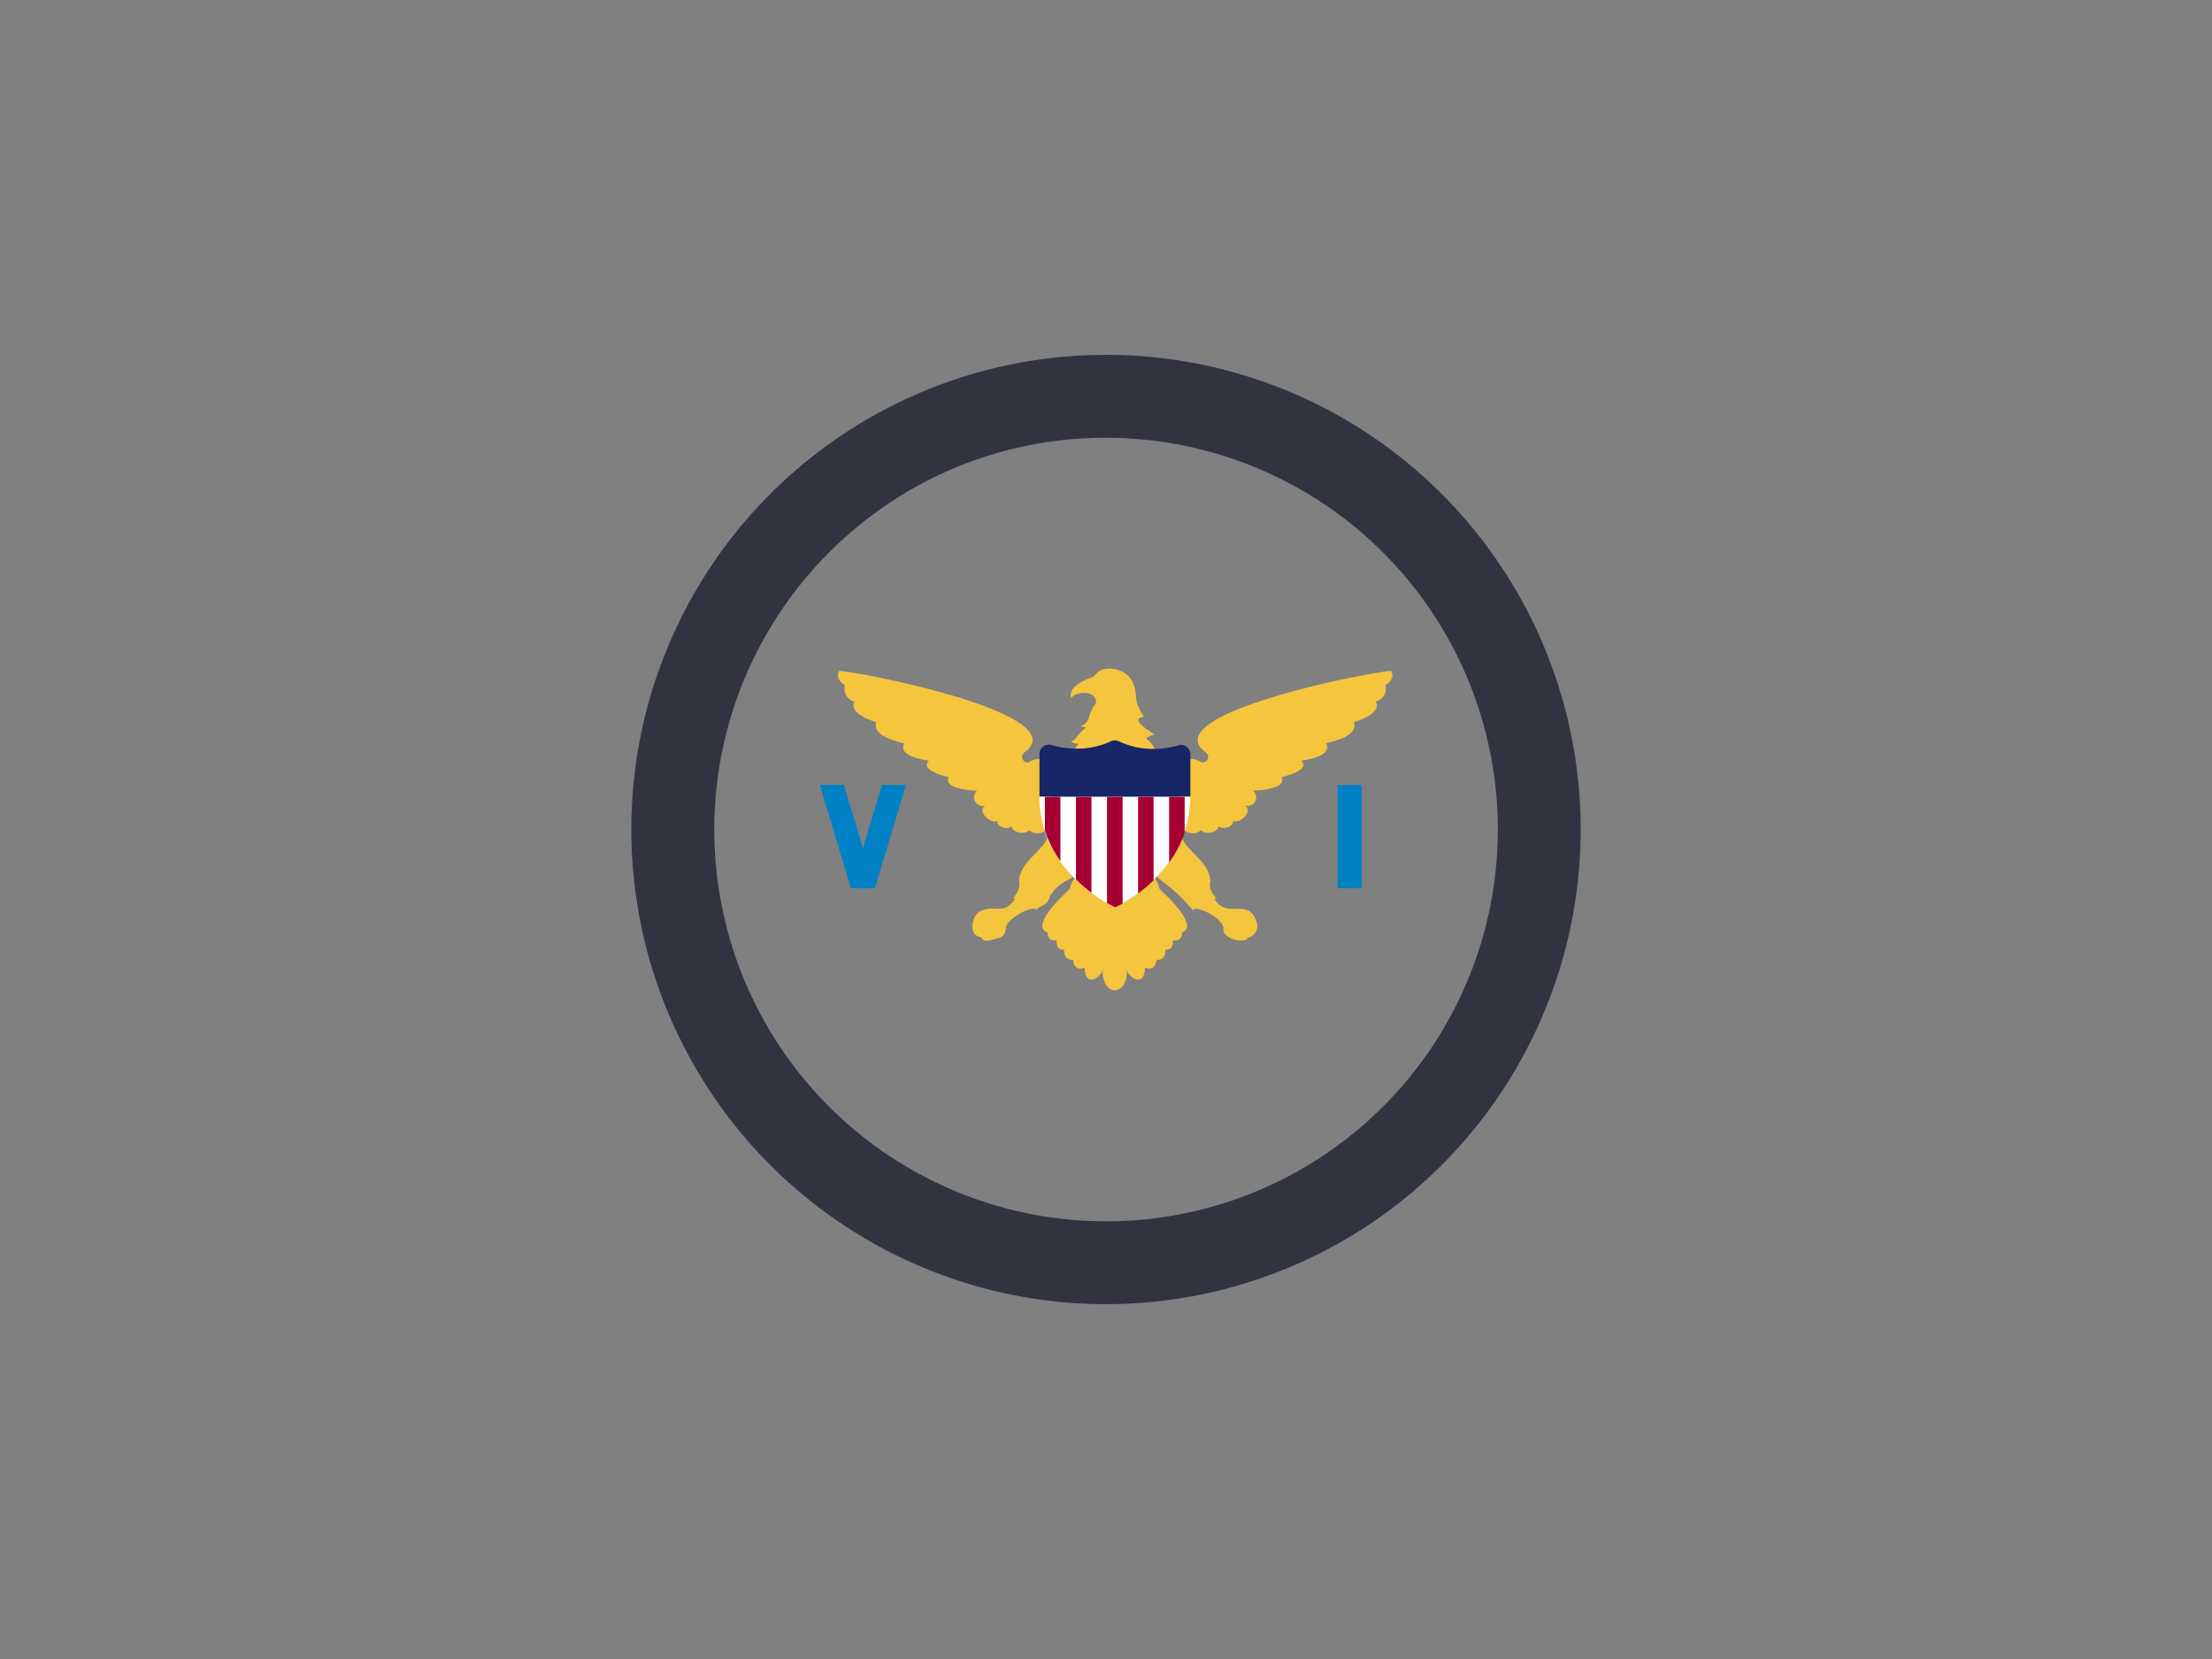 <?xml version="1.0" encoding="UTF-8"?>
<svg preserveAspectRatio="xMidYMid slice" width="768px" height="576px" xmlns="http://www.w3.org/2000/svg" xmlns:xlink="http://www.w3.org/1999/xlink" id="Layer_1" data-name="Layer 1" viewBox="0 0 800 600">
  <rect x="0" y="0" width="800" height="600" fill="#808080" stroke="none"/>
  <defs>
    <style>.cls-1{fill:none;}.cls-2{clip-path:url(#clip-path);}.cls-3{fill:#f4c53d;}.cls-4{fill:#fff;}.cls-5{fill:#162667;}.cls-6{fill:#a60032;}.cls-7{fill:#0081c6;}.cls-8{fill:#313440;}</style>
    <clipPath id="clip-path">
      <circle class="cls-1" cx="400" cy="300" r="171.67"></circle>
    </clipPath>
  </defs>
  <g class="cls-2">
    <path class="cls-3" d="M428,275.09s2.15-1.61,6,.28c1.6,1.42,4.42-1.42,2.07-3.26-18.81-13.73,59.14-29.13,67.06-29.46,1.53,2.83-1.37,4.73-2.09,5.15,1,4.27-3,5.95-3.46,6,2.4,4.54-7.92,7.36-7.92,7.36,1.85,5.72-9.9,7.4-10.06,7.72,2.61,4.93-8.66,6.08-8.95,6.29,3.66,3.47-7.2,6-7.18,5.81,2.35,4.79-10.5,5-10.22,5a3.14,3.14,0,0,1-3.08,5.34c3.49,2.05-2.18,6.94-4.17,5.54-.1,2.51-3.84,3.21-5.31,2-.25,2.58-5.4,2.94-6.31,1.32-2.82,2.75-6.19,0-6.19,0l.79-5.59C424.42,292.23,428,275.09,428,275.09Z"></path>
    <path class="cls-3" d="M418,271.63c-2.41-5.8-5.94-3.75-.56-6-4-2.75-8.48-5.74-3.63-6.36-4.17-6-2.19-7.54-3.8-11.6-1.87-6.46-12-7.73-14.21-3.06-3.51,1.29-9.76,3.72-8.32,7.83,2-2.91,9.64-2.5,8.86,1.95-3,3.44-1.85,7.33-5.49,8.13,1.58.86,2.23.46,2.23.46-2.48,1.29-4.47,5.52-5.82,5a2.76,2.76,0,0,0,2.78.86,8.34,8.34,0,0,1-2.29,2.8S419.14,274.5,418,271.63Z"></path>
    <path class="cls-3" d="M454.66,334.17C452,323.81,443.78,333,439.13,325c2.15,0-2.48-1.91-1.39-6.35-.19-7.24-10.08-11.74-10.34-16.48-15.68,19.64-9.72,10.17,4,27.05,1-2.2,11.35,3,11.09,6.8-.35,3.49,7.72,5.47,8.77,3.14A4.33,4.33,0,0,0,454.66,334.17Z"></path>
    <path class="cls-3" d="M419.41,321.57c-2.75-10.89-11.16-1.54-14.19,4a2.49,2.49,0,0,0-4.16,0c-3-5.57-11.44-14.89-14.19-4-15.65,14.38-8,15.65-8,15.65,0,3.7,3.3,2.82,3.3,2.82-.36,3.94,2.68,3.4,2.68,3.4,0,4.43,3.23,3.67,3.23,3.67.58,4.73,4.17,2.82,4.17,2.82.2,7.68,6.27,3.41,6.57.61-.5,10.17,9.22,10.16,8.72,0,.3,2.81,6.37,7.07,6.57-.61,0,0,3.59,1.91,4.17-2.82,0,0,3.27.76,3.23-3.67,0,0,3,.54,2.68-3.4,0,0,3.3.88,3.3-2.82C427.45,337.22,435.06,336,419.41,321.57Z"></path>
    <path class="cls-3" d="M378.6,275.09s-2.15-1.61-6,.28c-1.59,1.42-4.41-1.42-2.07-3.26,18.81-13.73-59.14-29.13-67.06-29.46-1.53,2.83,1.37,4.73,2.09,5.15-1,4.27,3,5.95,3.46,6-2.39,4.54,7.92,7.36,7.92,7.36-1.85,5.72,9.9,7.4,10.07,7.72-2.62,4.93,8.66,6.08,8.94,6.29-3.66,3.47,7.21,6,7.18,5.81-2.35,4.79,10.5,5,10.22,5a3.14,3.14,0,0,0,3.08,5.34c-3.48,2.05,2.18,6.94,4.17,5.54.1,2.51,3.84,3.21,5.31,2,.25,2.58,5.4,2.94,6.31,1.32,2.83,2.75,6.2,0,6.2,0l-.8-5.59C382.13,292.23,378.6,275.09,378.6,275.09Z"></path>
    <path id="path203" class="cls-1" d="M364.85,328.78a11,11,0,0,1-3.13,0"></path>
    <path class="cls-3" d="M378.88,302.15c-.32,4.85-10.08,9.1-10.34,16.48,1,4.39-3.59,6.57-1.4,6.35-4.38,6.44-6.7,1.83-12.77,4.6-3.11,2-4.27,8.75.4,9.4.69.46.58,1.84,3.66,1,3.34-1,4.71-.65,5.37-4-.65-3.51,10.65-9.24,11.09-6.8.81-2.18,3.41-.36,5-5.38C386.74,313.29,395.67,322.94,378.88,302.15Z"></path>
    <path id="path123" class="cls-4" d="M403.17,328.16s27.22-12.06,27.29-40H375.89C376,316.1,403.17,328.16,403.17,328.16Z"></path>
    <path class="cls-5" d="M426.12,269.57a31.94,31.94,0,0,1-12.45,1.1h0c-.59-.06-1.19-.16-1.8-.26l-.58-.11-.7-.15-.77-.19-.55-.14c-.43-.12-.87-.25-1.3-.39l-.45-.16-1-.37-.43-.18c-.48-.19-.95-.4-1.43-.62a3.39,3.39,0,0,0-2.92,0c-.52.25-1,.47-1.56.68l0,0c-.5.2-1,.38-1.49.55l-.12,0c-.47.16-.93.3-1.4.43l-.19.05c-.44.12-.87.22-1.3.32l-.28.06-1.19.22-.36.06c-.37.06-.73.1-1.09.14l-.44.05-1,.08-.53,0-.86,0h-.58a32.8,32.8,0,0,1-9.08-1.3,3.37,3.37,0,0,0-4.33,3.23v15.4h54.57V272.8A3.38,3.38,0,0,0,426.12,269.57Z"></path>
    <path class="cls-6" d="M377.89,288.2v12.05a41.08,41.08,0,0,0,5.62,11.24V288.2Z"></path>
    <path class="cls-6" d="M389.13,288.2v29.88a55,55,0,0,0,5.62,4.82V288.2Z"></path>
    <path class="cls-6" d="M400.36,288.2v38.41a32.85,32.85,0,0,0,3,1.55s1-.45,2.65-1.37V288.2Z"></path>
    <path class="cls-6" d="M411.6,288.2v34.93a53.59,53.59,0,0,0,5.61-4.75V288.2Z"></path>
    <path class="cls-6" d="M428.45,288.2h-5.62v23.72a41.24,41.24,0,0,0,5.62-10.72Z"></path>
    <rect class="cls-7" x="483.78" y="283.88" width="8.71" height="37.31"></rect>
    <polygon class="cls-7" points="318.97 283.88 312.09 306.73 305.21 283.88 296.5 283.88 307.74 321.19 316.44 321.19 327.68 283.88 318.97 283.88"></polygon>
  </g>
  <path class="cls-8" d="M400,158.33a141.69,141.69,0,1,1-100.17,41.5A140.72,140.72,0,0,1,400,158.33m0-30A171.67,171.67,0,1,0,571.67,300,171.67,171.67,0,0,0,400,128.33Z"></path>
</svg>
